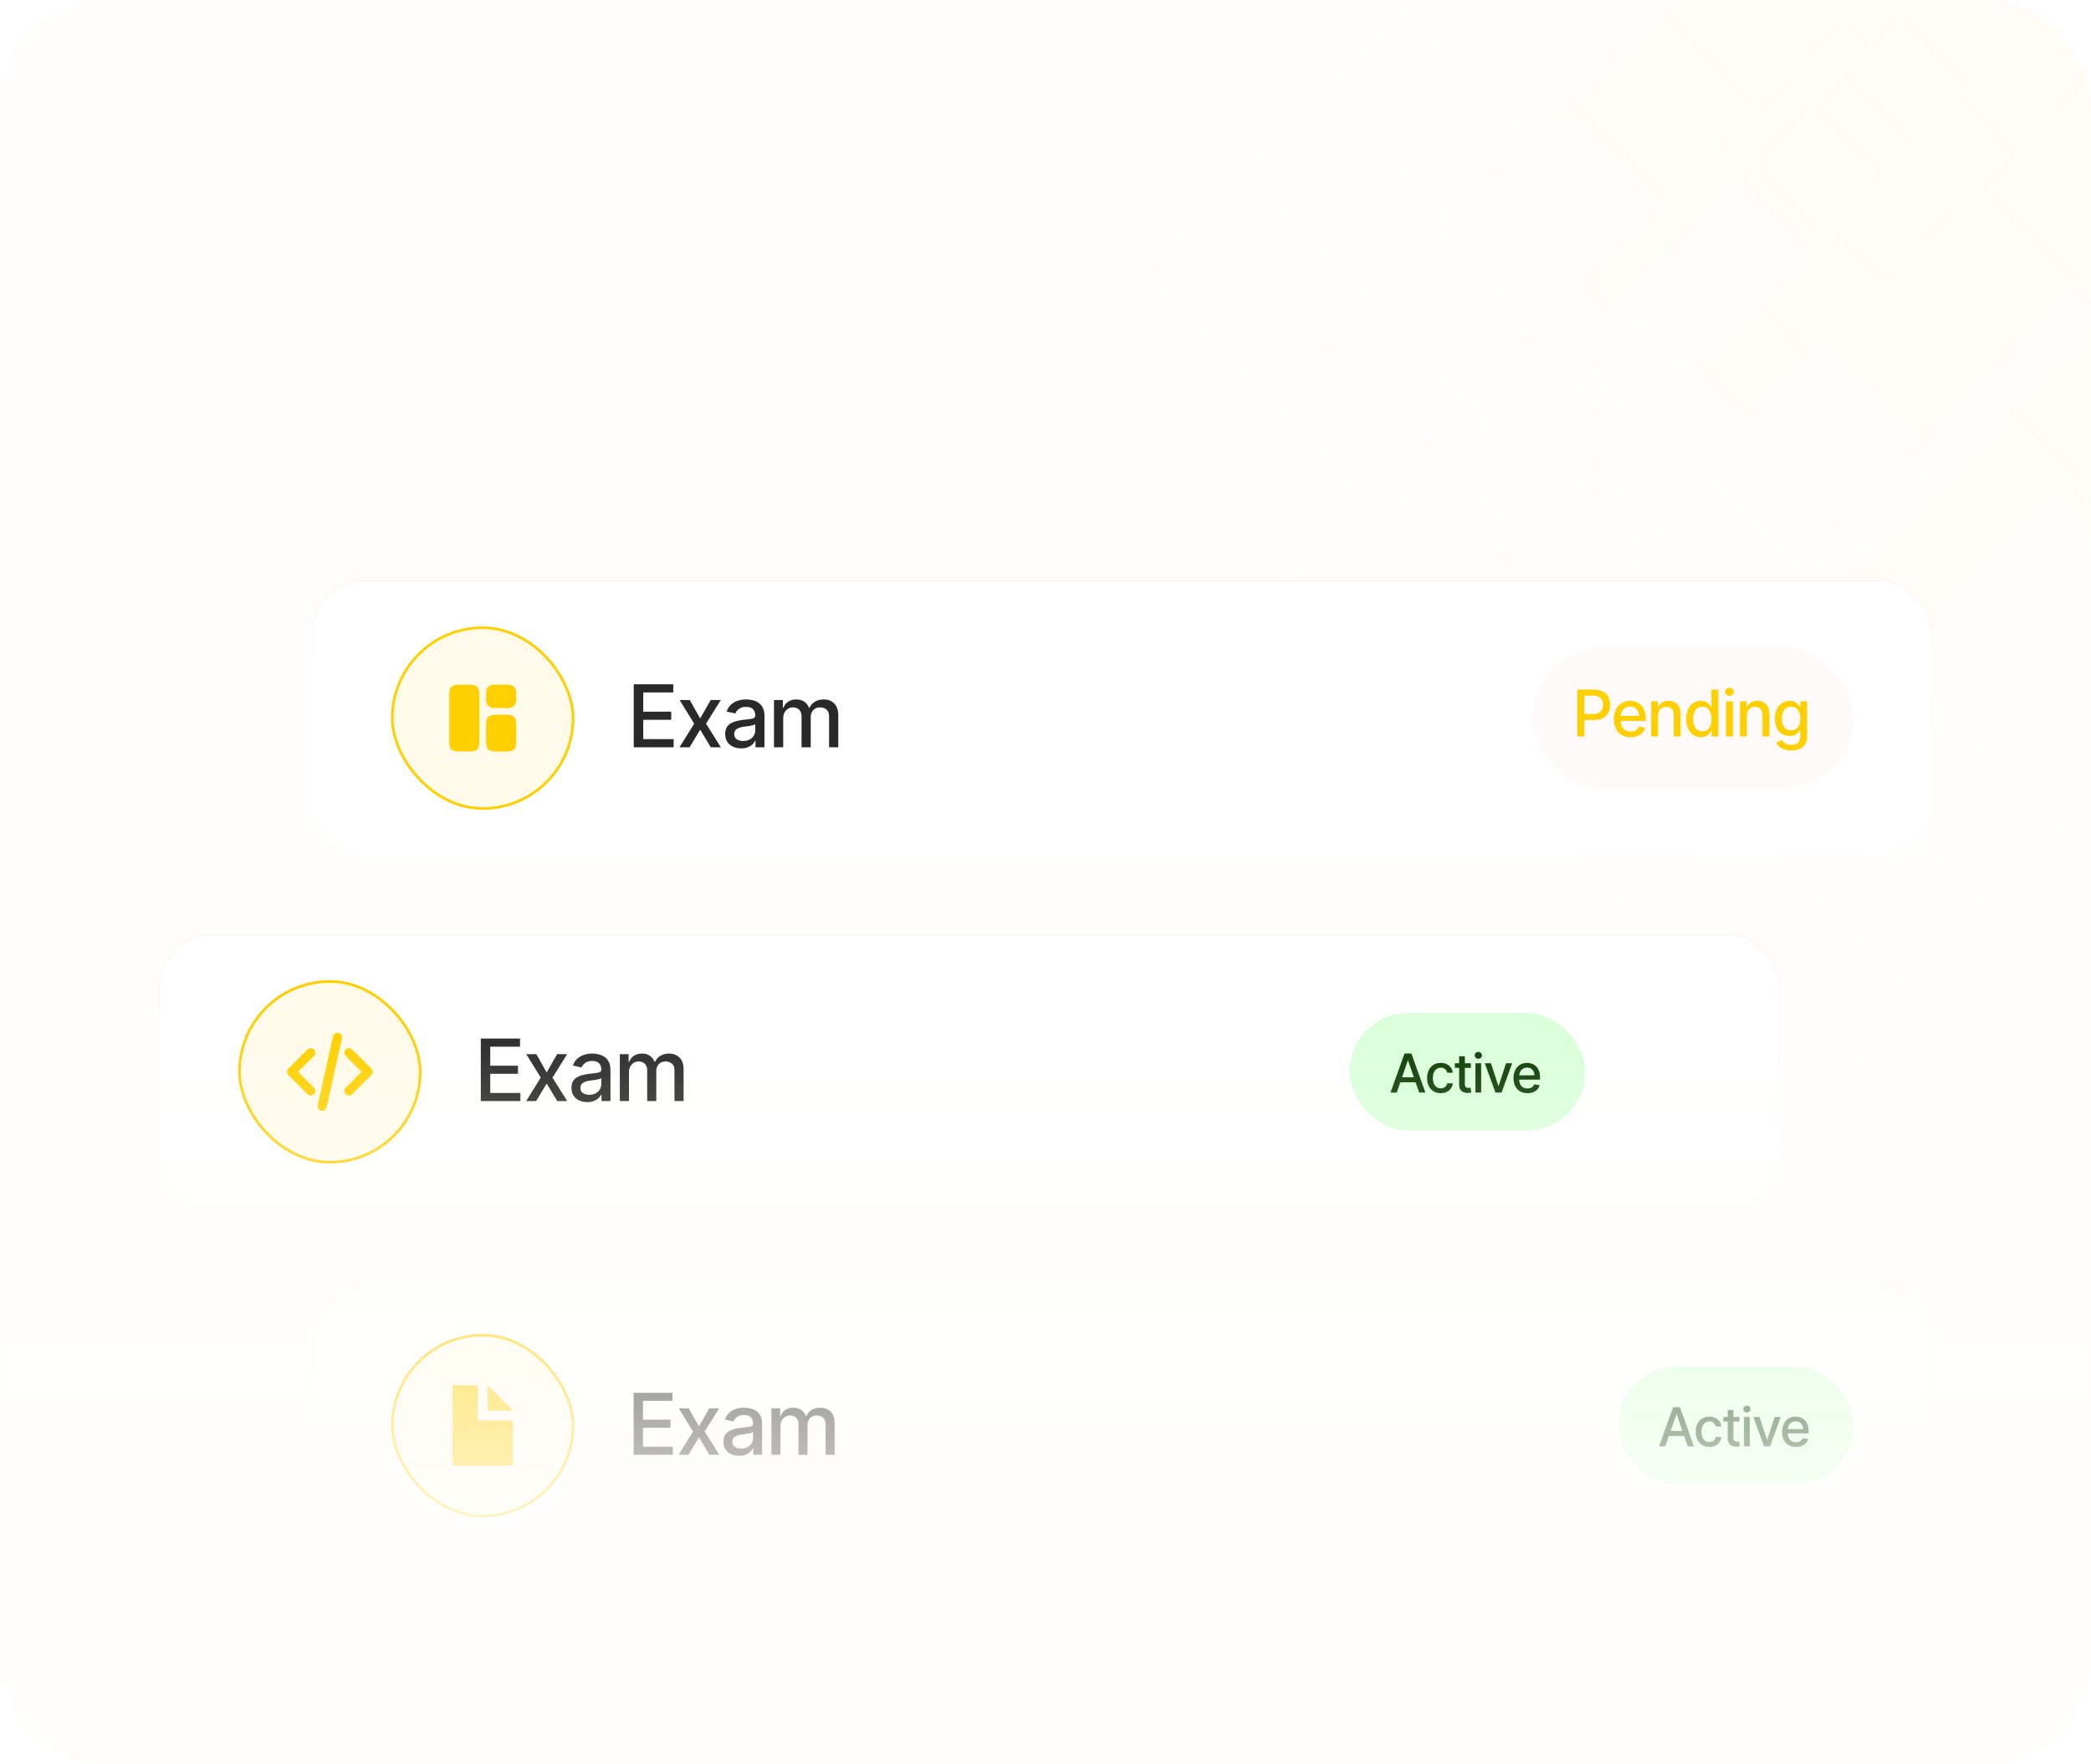 <svg width="320" height="270" viewBox="0 0 320 270" fill="none" xmlns="http://www.w3.org/2000/svg">
<g clip-path="url(#clip0_490_11604)">
<rect width="320" height="270" rx="16.039" fill="#FFFEFD"/>
<g opacity="0.04">
<g filter="url(#filter0_f_490_11604)">
<path d="M257.336 -39.666L295.374 -1.628L177.404 116.341L139.366 78.303L257.336 -39.666Z" fill="url(#paint0_linear_490_11604)"/>
</g>
<g filter="url(#filter1_f_490_11604)">
<path d="M295.324 -39.666L333.362 -1.628L215.393 116.341L177.354 78.303L295.324 -39.666Z" fill="url(#paint1_linear_490_11604)"/>
</g>
<g filter="url(#filter2_f_490_11604)">
<path d="M312.18 2.526L350.218 40.564L232.248 158.534L194.21 120.496L312.18 2.526Z" fill="url(#paint2_linear_490_11604)"/>
</g>
<g filter="url(#filter3_f_490_11604)">
<path d="M321.867 48.456L359.905 86.494L241.936 204.464L203.897 166.425L321.867 48.456Z" fill="url(#paint3_linear_490_11604)"/>
</g>
<g filter="url(#filter4_f_490_11604)">
<path d="M308.156 -22.6L346.194 15.439L228.225 133.408L190.187 95.37L308.156 -22.6Z" fill="url(#paint4_linear_490_11604)"/>
</g>
</g>
<g filter="url(#filter5_dd_490_11604)">
<rect x="47.809" y="87.643" width="247.938" height="42.102" rx="8.019" fill="white"/>
<rect x="47.859" y="87.693" width="247.838" height="42.002" rx="7.969" stroke="url(#paint5_linear_490_11604)" stroke-width="0.1"/>
<rect x="60.036" y="94.86" width="27.667" height="27.667" rx="13.834" fill="#FFD147" fill-opacity="0.12"/>
<rect x="60.036" y="94.86" width="27.667" height="27.667" rx="13.834" stroke="#FFCF00" stroke-width="0.401"/>
<g clip-path="url(#clip1_490_11604)">
<g clip-path="url(#clip2_490_11604)">
<path d="M68.758 105.73C68.758 104.715 68.758 104.207 69.095 103.891C69.432 103.576 69.975 103.576 71.06 103.576C72.145 103.576 72.688 103.576 73.026 103.891C73.363 104.207 73.363 104.715 73.363 105.73V111.655C73.363 112.67 73.363 113.178 73.026 113.493C72.688 113.809 72.145 113.809 71.06 113.809C69.975 113.809 69.432 113.809 69.095 113.493C68.758 113.178 68.758 112.67 68.758 111.655V105.73ZM74.386 110.432C74.386 109.371 74.386 108.84 74.723 108.51C75.06 108.181 75.603 108.181 76.689 108.181C77.774 108.181 78.317 108.181 78.654 108.51C78.991 108.841 78.991 109.371 78.991 110.432V111.558C78.991 112.619 78.991 113.149 78.654 113.479C78.317 113.809 77.774 113.809 76.689 113.809C75.603 113.809 75.06 113.809 74.723 113.479C74.386 113.149 74.386 112.619 74.386 111.558V110.432ZM74.386 105.366C74.386 104.81 74.386 104.532 74.474 104.312C74.588 104.023 74.812 103.791 75.097 103.667C75.308 103.576 75.577 103.576 76.113 103.576H77.264C77.8 103.576 78.069 103.576 78.28 103.667C78.562 103.788 78.787 104.02 78.903 104.312C78.991 104.532 78.991 104.81 78.991 105.366C78.991 105.923 78.991 106.2 78.903 106.421C78.79 106.71 78.565 106.942 78.28 107.066C78.069 107.157 77.8 107.157 77.264 107.157H76.113C75.577 107.157 75.308 107.157 75.097 107.066C74.812 106.942 74.588 106.71 74.474 106.421C74.386 106.2 74.386 105.923 74.386 105.366Z" fill="#FFCF00"/>
</g>
</g>
<path d="M96.986 113.164V103.516H103.035V104.769H98.442V107.709H102.719V108.957H98.442V111.911H103.091V113.164H96.986ZM105.557 105.928L107.154 108.745L108.765 105.928H110.306L108.049 109.546L110.325 113.164H108.784L107.154 110.46L105.529 113.164H103.984L106.236 109.546L104.012 105.928H105.557ZM113.424 113.324C112.966 113.324 112.551 113.239 112.18 113.07C111.81 112.897 111.516 112.647 111.299 112.321C111.086 111.994 110.979 111.594 110.979 111.119C110.979 110.711 111.058 110.375 111.215 110.111C111.372 109.847 111.584 109.639 111.851 109.485C112.118 109.331 112.416 109.215 112.746 109.136C113.076 109.058 113.412 108.998 113.754 108.957C114.187 108.907 114.539 108.866 114.809 108.835C115.079 108.8 115.276 108.745 115.398 108.67C115.521 108.594 115.582 108.472 115.582 108.302V108.269C115.582 107.858 115.466 107.539 115.233 107.313C115.004 107.087 114.662 106.974 114.206 106.974C113.732 106.974 113.358 107.079 113.085 107.289C112.815 107.497 112.628 107.727 112.524 107.982L111.201 107.68C111.358 107.241 111.587 106.886 111.888 106.616C112.193 106.342 112.543 106.144 112.939 106.022C113.335 105.896 113.751 105.834 114.187 105.834C114.476 105.834 114.783 105.868 115.106 105.937C115.433 106.003 115.737 106.126 116.02 106.305C116.306 106.484 116.54 106.74 116.722 107.073C116.904 107.402 116.995 107.831 116.995 108.359V113.164H115.62V112.175H115.563C115.472 112.357 115.335 112.536 115.153 112.712C114.971 112.888 114.737 113.034 114.451 113.15C114.165 113.266 113.823 113.324 113.424 113.324ZM113.73 112.194C114.12 112.194 114.453 112.117 114.729 111.963C115.009 111.809 115.221 111.608 115.365 111.36C115.513 111.108 115.587 110.84 115.587 110.554V109.621C115.536 109.672 115.439 109.719 115.295 109.763C115.153 109.803 114.991 109.84 114.809 109.871C114.627 109.899 114.45 109.926 114.277 109.951C114.104 109.973 113.96 109.992 113.844 110.008C113.57 110.042 113.321 110.1 113.094 110.182C112.871 110.264 112.692 110.381 112.557 110.535C112.425 110.686 112.359 110.887 112.359 111.138C112.359 111.487 112.488 111.751 112.746 111.93C113.003 112.106 113.332 112.194 113.73 112.194ZM118.45 113.164V105.928H119.803V107.106H119.892C120.043 106.707 120.289 106.396 120.632 106.173C120.974 105.947 121.384 105.834 121.861 105.834C122.345 105.834 122.75 105.947 123.077 106.173C123.407 106.399 123.65 106.71 123.807 107.106H123.882C124.055 106.719 124.33 106.411 124.707 106.182C125.084 105.95 125.533 105.834 126.054 105.834C126.711 105.834 127.246 106.039 127.661 106.451C128.078 106.862 128.287 107.482 128.287 108.312V113.164H126.879V108.443C126.879 107.954 126.745 107.599 126.478 107.379C126.211 107.159 125.892 107.049 125.522 107.049C125.063 107.049 124.707 107.19 124.452 107.473C124.198 107.753 124.071 108.112 124.071 108.552V113.164H122.667V108.354C122.667 107.961 122.544 107.646 122.299 107.407C122.054 107.168 121.736 107.049 121.343 107.049C121.076 107.049 120.83 107.12 120.603 107.261C120.38 107.399 120.2 107.592 120.062 107.84C119.927 108.089 119.859 108.376 119.859 108.703V113.164H118.45Z" fill="#292929"/>
<rect x="234.449" y="97.998" width="49.268" height="21.393" rx="10.697" fill="#FFFAFA"/>
<path d="M241.378 111.506V104.33H243.936C244.495 104.33 244.957 104.431 245.324 104.635C245.691 104.838 245.965 105.116 246.147 105.469C246.33 105.819 246.421 106.214 246.421 106.653C246.421 107.095 246.328 107.492 246.144 107.845C245.962 108.195 245.686 108.473 245.317 108.678C244.95 108.882 244.489 108.983 243.933 108.983H242.174V108.065H243.835C244.187 108.065 244.474 108.005 244.693 107.883C244.913 107.759 245.074 107.591 245.177 107.378C245.28 107.166 245.331 106.924 245.331 106.653C245.331 106.382 245.28 106.141 245.177 105.931C245.074 105.721 244.912 105.556 244.69 105.437C244.47 105.318 244.18 105.258 243.821 105.258H242.461V111.506H241.378ZM249.543 111.615C249.012 111.615 248.556 111.502 248.172 111.275C247.792 111.046 247.497 110.725 247.289 110.311C247.084 109.896 246.981 109.409 246.981 108.85C246.981 108.299 247.084 107.813 247.289 107.392C247.497 106.972 247.787 106.644 248.158 106.408C248.532 106.172 248.969 106.054 249.469 106.054C249.773 106.054 250.067 106.104 250.352 106.205C250.637 106.305 250.893 106.463 251.119 106.678C251.346 106.893 251.525 107.172 251.656 107.515C251.786 107.856 251.852 108.271 251.852 108.759V109.131H247.573V108.346H250.825C250.825 108.07 250.769 107.826 250.657 107.613C250.545 107.398 250.387 107.229 250.184 107.105C249.983 106.981 249.747 106.919 249.476 106.919C249.182 106.919 248.925 106.992 248.705 107.137C248.488 107.279 248.32 107.466 248.2 107.697C248.084 107.926 248.025 108.175 248.025 108.444V109.057C248.025 109.417 248.088 109.723 248.214 109.975C248.343 110.227 248.522 110.42 248.751 110.553C248.98 110.684 249.247 110.749 249.553 110.749C249.752 110.749 249.933 110.721 250.096 110.665C250.26 110.607 250.401 110.521 250.52 110.406C250.639 110.292 250.73 110.15 250.794 109.982L251.785 110.161C251.706 110.453 251.563 110.709 251.358 110.928C251.154 111.145 250.899 111.315 250.59 111.436C250.284 111.555 249.935 111.615 249.543 111.615ZM253.746 108.311V111.506H252.699V106.124H253.704V107H253.771C253.895 106.715 254.089 106.486 254.353 106.313C254.619 106.14 254.954 106.054 255.358 106.054C255.725 106.054 256.046 106.131 256.322 106.285C256.597 106.437 256.811 106.664 256.963 106.965C257.115 107.266 257.191 107.639 257.191 108.083V111.506H256.143V108.209C256.143 107.819 256.042 107.514 255.838 107.294C255.635 107.072 255.356 106.961 255.001 106.961C254.758 106.961 254.542 107.014 254.353 107.119C254.166 107.224 254.017 107.378 253.907 107.582C253.8 107.783 253.746 108.026 253.746 108.311ZM260.295 111.611C259.861 111.611 259.473 111.501 259.132 111.279C258.793 111.054 258.527 110.735 258.333 110.322C258.141 109.906 258.045 109.407 258.045 108.826C258.045 108.244 258.142 107.746 258.336 107.333C258.533 106.919 258.801 106.603 259.142 106.383C259.483 106.164 259.87 106.054 260.302 106.054C260.636 106.054 260.905 106.11 261.108 106.222C261.314 106.332 261.473 106.46 261.585 106.608C261.699 106.755 261.788 106.884 261.851 106.997H261.914V104.33H262.962V111.506H261.939V110.669H261.851C261.788 110.783 261.697 110.914 261.578 111.061C261.461 111.208 261.3 111.337 261.094 111.447C260.889 111.557 260.622 111.611 260.295 111.611ZM260.526 110.718C260.828 110.718 261.082 110.638 261.29 110.48C261.501 110.318 261.659 110.095 261.767 109.81C261.877 109.525 261.932 109.194 261.932 108.815C261.932 108.441 261.878 108.114 261.77 107.834C261.663 107.554 261.505 107.335 261.297 107.179C261.089 107.022 260.832 106.944 260.526 106.944C260.211 106.944 259.948 107.026 259.738 107.189C259.528 107.353 259.369 107.576 259.261 107.859C259.156 108.141 259.104 108.46 259.104 108.815C259.104 109.175 259.157 109.498 259.265 109.786C259.372 110.073 259.531 110.301 259.742 110.469C259.954 110.635 260.216 110.718 260.526 110.718ZM264.141 111.506V106.124H265.189V111.506H264.141ZM264.671 105.293C264.488 105.293 264.332 105.233 264.201 105.111C264.073 104.987 264.008 104.84 264.008 104.67C264.008 104.497 264.073 104.35 264.201 104.228C264.332 104.104 264.488 104.042 264.671 104.042C264.853 104.042 265.008 104.104 265.137 104.228C265.267 104.35 265.333 104.497 265.333 104.67C265.333 104.84 265.267 104.987 265.137 105.111C265.008 105.233 264.853 105.293 264.671 105.293ZM267.331 108.311V111.506H266.283V106.124H267.289V107H267.355C267.479 106.715 267.673 106.486 267.937 106.313C268.203 106.14 268.538 106.054 268.943 106.054C269.309 106.054 269.631 106.131 269.906 106.285C270.182 106.437 270.396 106.664 270.548 106.965C270.699 107.266 270.775 107.639 270.775 108.083V111.506H269.728V108.209C269.728 107.819 269.626 107.514 269.423 107.294C269.219 107.072 268.94 106.961 268.585 106.961C268.342 106.961 268.126 107.014 267.937 107.119C267.75 107.224 267.602 107.378 267.492 107.582C267.384 107.783 267.331 108.026 267.331 108.311ZM274.121 113.637C273.694 113.637 273.326 113.581 273.018 113.469C272.712 113.357 272.462 113.208 272.268 113.024C272.074 112.839 271.929 112.637 271.833 112.417L272.734 112.046C272.797 112.149 272.881 112.257 272.986 112.372C273.093 112.489 273.238 112.588 273.421 112.67C273.605 112.751 273.842 112.792 274.132 112.792C274.529 112.792 274.857 112.695 275.117 112.502C275.376 112.31 275.506 112.004 275.506 111.583V110.525H275.439C275.376 110.64 275.285 110.767 275.166 110.907C275.049 111.047 274.888 111.169 274.682 111.272C274.476 111.374 274.209 111.426 273.88 111.426C273.454 111.426 273.071 111.326 272.73 111.128C272.391 110.927 272.123 110.631 271.924 110.241C271.728 109.849 271.63 109.366 271.63 108.794C271.63 108.222 271.727 107.731 271.921 107.322C272.117 106.914 272.386 106.601 272.727 106.383C273.068 106.164 273.454 106.054 273.887 106.054C274.221 106.054 274.49 106.11 274.696 106.222C274.902 106.332 275.062 106.46 275.176 106.608C275.293 106.755 275.383 106.884 275.446 106.997H275.523V106.124H276.55V111.625C276.55 112.088 276.442 112.468 276.227 112.764C276.012 113.061 275.722 113.281 275.355 113.423C274.99 113.566 274.579 113.637 274.121 113.637ZM274.111 110.557C274.412 110.557 274.667 110.487 274.875 110.346C275.085 110.204 275.244 110.001 275.351 109.737C275.461 109.47 275.516 109.152 275.516 108.78C275.516 108.418 275.462 108.099 275.355 107.823C275.247 107.548 275.09 107.333 274.882 107.179C274.674 107.022 274.417 106.944 274.111 106.944C273.795 106.944 273.533 107.026 273.322 107.189C273.112 107.35 272.953 107.57 272.846 107.848C272.741 108.126 272.688 108.437 272.688 108.78C272.688 109.133 272.742 109.442 272.849 109.709C272.957 109.975 273.116 110.183 273.326 110.332C273.539 110.482 273.8 110.557 274.111 110.557Z" fill="#FFCF00"/>
</g>
<g filter="url(#filter6_dd_490_11604)">
<rect x="24.414" y="141.774" width="247.938" height="42.102" rx="8.019" fill="white"/>
<rect x="24.464" y="141.824" width="247.838" height="42.002" rx="7.969" stroke="url(#paint6_linear_490_11604)" stroke-width="0.1"/>
<rect x="36.646" y="148.992" width="27.667" height="27.667" rx="13.834" fill="#FFD147" fill-opacity="0.12"/>
<rect x="36.646" y="148.992" width="27.667" height="27.667" rx="13.834" stroke="#FFCF00" stroke-width="0.401"/>
<g clip-path="url(#clip3_490_11604)">
<g clip-path="url(#clip4_490_11604)">
<g clip-path="url(#clip5_490_11604)">
<path d="M53.4 165.749L56.324 162.825L53.4 159.901M47.553 159.901L44.629 162.825L47.553 165.749M51.646 157.562L49.307 168.088" stroke="#FFCF00" stroke-width="1.403" stroke-linecap="round" stroke-linejoin="round"/>
</g>
</g>
</g>
<path d="M73.582 167.299V157.731H79.582V158.973H75.026V161.889H79.269V163.127H75.026V166.057H79.638V167.299H73.582ZM82.079 160.123L83.663 162.917L85.261 160.123H86.789L84.551 163.711L86.808 167.299H85.28L83.663 164.617L82.052 167.299H80.519L82.752 163.711L80.547 160.123H82.079ZM89.878 167.458C89.423 167.458 89.012 167.374 88.645 167.206C88.277 167.035 87.986 166.787 87.771 166.463C87.559 166.139 87.453 165.742 87.453 165.272C87.453 164.867 87.531 164.533 87.687 164.272C87.843 164.01 88.053 163.803 88.318 163.65C88.582 163.498 88.878 163.382 89.205 163.305C89.532 163.227 89.866 163.168 90.205 163.127C90.635 163.077 90.984 163.037 91.252 163.006C91.52 162.971 91.714 162.917 91.836 162.842C91.957 162.767 92.018 162.646 92.018 162.478V162.445C92.018 162.037 91.903 161.721 91.672 161.496C91.445 161.272 91.105 161.16 90.654 161.16C90.183 161.16 89.813 161.264 89.542 161.473C89.274 161.679 89.088 161.908 88.986 162.16L87.673 161.861C87.829 161.425 88.056 161.073 88.355 160.805C88.657 160.534 89.004 160.338 89.397 160.216C89.789 160.092 90.202 160.029 90.635 160.029C90.922 160.029 91.225 160.064 91.546 160.132C91.87 160.198 92.172 160.319 92.453 160.497C92.736 160.674 92.968 160.928 93.149 161.258C93.329 161.585 93.42 162.01 93.42 162.534V167.299H92.055V166.318H91.999C91.909 166.499 91.773 166.676 91.593 166.851C91.412 167.025 91.18 167.17 90.897 167.285C90.613 167.401 90.274 167.458 89.878 167.458ZM90.182 166.337C90.568 166.337 90.898 166.261 91.172 166.108C91.45 165.955 91.66 165.756 91.803 165.51C91.95 165.261 92.023 164.994 92.023 164.711V163.786C91.973 163.836 91.876 163.882 91.733 163.926C91.593 163.966 91.432 164.002 91.252 164.033C91.071 164.061 90.895 164.088 90.724 164.113C90.552 164.135 90.409 164.153 90.294 164.169C90.023 164.203 89.775 164.261 89.551 164.342C89.33 164.423 89.152 164.54 89.018 164.692C88.888 164.842 88.822 165.041 88.822 165.29C88.822 165.636 88.95 165.898 89.205 166.075C89.461 166.25 89.786 166.337 90.182 166.337ZM94.859 167.299V160.123H96.2V161.291H96.289C96.439 160.895 96.683 160.587 97.023 160.366C97.362 160.141 97.769 160.029 98.242 160.029C98.722 160.029 99.124 160.141 99.447 160.366C99.775 160.59 100.016 160.898 100.172 161.291H100.246C100.418 160.908 100.69 160.602 101.064 160.375C101.438 160.145 101.883 160.029 102.4 160.029C103.051 160.029 103.582 160.233 103.993 160.641C104.408 161.049 104.615 161.665 104.615 162.487V167.299H103.218V162.618C103.218 162.132 103.086 161.78 102.821 161.562C102.556 161.344 102.24 161.235 101.872 161.235C101.418 161.235 101.064 161.375 100.812 161.655C100.559 161.933 100.433 162.289 100.433 162.725V167.299H99.041V162.529C99.041 162.14 98.919 161.827 98.677 161.59C98.434 161.353 98.117 161.235 97.728 161.235C97.463 161.235 97.219 161.305 96.995 161.445C96.773 161.582 96.594 161.774 96.457 162.02C96.323 162.266 96.256 162.551 96.256 162.875V167.299H94.859Z" fill="#292929"/>
<g clip-path="url(#clip6_490_11604)">
<rect x="206.531" y="153.803" width="36.088" height="18.044" rx="9.022" fill="#08FF00" fill-opacity="0.15"/>
<path d="M213.752 166H212.794L214.946 160.02H215.989L218.141 166H217.183L215.492 161.106H215.446L213.752 166ZM213.913 163.659H217.02V164.418H213.913V163.659ZM220.488 166.091C220.054 166.091 219.681 165.993 219.367 165.796C219.056 165.598 218.816 165.324 218.649 164.976C218.481 164.627 218.398 164.228 218.398 163.778C218.398 163.323 218.483 162.921 218.655 162.572C218.826 162.222 219.067 161.948 219.379 161.752C219.69 161.555 220.057 161.457 220.48 161.457C220.82 161.457 221.124 161.52 221.391 161.647C221.657 161.771 221.873 161.946 222.036 162.172C222.202 162.398 222.3 162.662 222.331 162.964H221.481C221.435 162.753 221.328 162.572 221.16 162.42C220.995 162.269 220.773 162.193 220.494 162.193C220.251 162.193 220.038 162.257 219.855 162.385C219.674 162.512 219.533 162.693 219.431 162.929C219.33 163.162 219.28 163.439 219.28 163.758C219.28 164.085 219.329 164.367 219.428 164.605C219.528 164.842 219.668 165.026 219.849 165.157C220.032 165.287 220.247 165.352 220.494 165.352C220.66 165.352 220.81 165.322 220.944 165.262C221.08 165.199 221.194 165.111 221.286 164.996C221.379 164.881 221.444 164.743 221.481 164.581H222.331C222.3 164.871 222.206 165.13 222.048 165.358C221.89 165.586 221.679 165.765 221.414 165.895C221.151 166.026 220.843 166.091 220.488 166.091ZM225.095 161.515V162.216H222.645V161.515H225.095ZM223.302 160.441H224.176V164.684C224.176 164.853 224.201 164.98 224.251 165.066C224.302 165.15 224.367 165.207 224.447 165.238C224.529 165.268 224.617 165.282 224.713 165.282C224.783 165.282 224.844 165.277 224.897 165.268C224.949 165.258 224.99 165.25 225.019 165.244L225.177 165.965C225.127 165.985 225.054 166.004 224.961 166.024C224.868 166.045 224.751 166.057 224.611 166.059C224.381 166.063 224.167 166.022 223.968 165.936C223.77 165.851 223.609 165.718 223.486 165.539C223.364 165.36 223.302 165.135 223.302 164.865V160.441ZM225.798 166V161.515H226.671V166H225.798ZM226.239 160.823C226.087 160.823 225.957 160.772 225.848 160.671C225.741 160.568 225.687 160.445 225.687 160.303C225.687 160.159 225.741 160.037 225.848 159.935C225.957 159.832 226.087 159.781 226.239 159.781C226.391 159.781 226.52 159.832 226.627 159.935C226.736 160.037 226.791 160.159 226.791 160.303C226.791 160.445 226.736 160.568 226.627 160.671C226.52 160.772 226.391 160.823 226.239 160.823ZM231.42 161.515L229.793 166H228.859L227.229 161.515H228.167L229.303 164.967H229.349L230.482 161.515H231.42ZM233.758 166.091C233.316 166.091 232.935 165.997 232.616 165.808C232.299 165.617 232.053 165.349 231.88 165.005C231.709 164.658 231.623 164.252 231.623 163.787C231.623 163.328 231.709 162.923 231.88 162.572C232.053 162.222 232.295 161.948 232.604 161.752C232.916 161.555 233.28 161.457 233.696 161.457C233.949 161.457 234.195 161.499 234.432 161.582C234.67 161.666 234.883 161.797 235.072 161.977C235.261 162.156 235.41 162.388 235.519 162.674C235.628 162.959 235.682 163.304 235.682 163.711V164.021H232.117V163.367H234.826C234.826 163.137 234.78 162.933 234.686 162.756C234.593 162.577 234.461 162.436 234.292 162.333C234.125 162.23 233.928 162.178 233.702 162.178C233.457 162.178 233.243 162.238 233.06 162.359C232.879 162.478 232.739 162.634 232.639 162.826C232.542 163.017 232.493 163.224 232.493 163.448V163.959C232.493 164.259 232.546 164.514 232.651 164.724C232.758 164.935 232.907 165.095 233.098 165.206C233.289 165.315 233.511 165.37 233.766 165.37C233.932 165.37 234.083 165.346 234.219 165.3C234.355 165.251 234.473 165.179 234.572 165.084C234.672 164.988 234.748 164.87 234.8 164.73L235.627 164.879C235.56 165.123 235.442 165.336 235.27 165.519C235.101 165.7 234.888 165.841 234.631 165.942C234.376 166.041 234.085 166.091 233.758 166.091Z" fill="#093B00"/>
</g>
</g>
<g filter="url(#filter7_dd_490_11604)">
<rect x="47.809" y="195.905" width="247.938" height="42.102" rx="8.019" fill="white"/>
<rect x="47.859" y="195.955" width="247.838" height="42.002" rx="7.969" stroke="url(#paint7_linear_490_11604)" stroke-width="0.1"/>
<rect x="60.036" y="203.123" width="27.667" height="27.667" rx="13.834" fill="#FFD147" fill-opacity="0.12"/>
<rect x="60.036" y="203.123" width="27.667" height="27.667" rx="13.834" stroke="#FFCF00" stroke-width="0.401"/>
<g clip-path="url(#clip7_490_11604)">
<g clip-path="url(#clip8_490_11604)">
<g clip-path="url(#clip9_490_11604)">
<path d="M73.103 210.816H69.266V223.096H78.475V216.189H73.103V210.816Z" fill="#FFCF00"/>
<path d="M74.641 210.816V214.654H78.478L74.641 210.816Z" fill="#FFCF00"/>
</g>
</g>
</g>
<path d="M96.968 221.431V211.942H102.917V213.174H98.4V216.065H102.607V217.293H98.4V220.198H102.973V221.431H96.968ZM105.391 214.314L106.962 217.085L108.546 214.314H110.061L107.842 217.872L110.08 221.431H108.565L106.962 218.771L105.363 221.431H103.843L106.058 217.872L103.871 214.314H105.391ZM113.121 221.588C112.67 221.588 112.262 221.505 111.898 221.338C111.533 221.168 111.245 220.923 111.031 220.601C110.821 220.28 110.716 219.886 110.716 219.42C110.716 219.018 110.794 218.688 110.948 218.428C111.103 218.169 111.311 217.963 111.574 217.812C111.836 217.661 112.13 217.546 112.454 217.469C112.778 217.392 113.109 217.333 113.445 217.293C113.872 217.244 114.218 217.204 114.483 217.173C114.749 217.139 114.942 217.085 115.062 217.011C115.183 216.936 115.243 216.816 115.243 216.649V216.617C115.243 216.212 115.129 215.899 114.9 215.676C114.675 215.454 114.338 215.343 113.89 215.343C113.424 215.343 113.056 215.446 112.787 215.653C112.522 215.857 112.338 216.084 112.236 216.334L110.934 216.038C111.089 215.605 111.314 215.256 111.611 214.99C111.91 214.722 112.255 214.527 112.644 214.407C113.033 214.283 113.442 214.221 113.872 214.221C114.156 214.221 114.457 214.255 114.775 214.323C115.096 214.388 115.396 214.509 115.674 214.685C115.955 214.861 116.185 215.112 116.364 215.44C116.544 215.764 116.633 216.186 116.633 216.705V221.431H115.28V220.458H115.225C115.135 220.637 115.001 220.813 114.821 220.986C114.642 221.159 114.412 221.302 114.131 221.417C113.85 221.531 113.513 221.588 113.121 221.588ZM113.422 220.476C113.805 220.476 114.133 220.401 114.404 220.249C114.679 220.098 114.888 219.9 115.03 219.656C115.175 219.409 115.248 219.145 115.248 218.864V217.946C115.198 217.996 115.103 218.042 114.96 218.085C114.821 218.126 114.662 218.161 114.483 218.192C114.304 218.22 114.13 218.246 113.96 218.271C113.79 218.292 113.648 218.311 113.533 218.326C113.265 218.36 113.019 218.417 112.797 218.498C112.577 218.578 112.401 218.694 112.269 218.845C112.139 218.994 112.074 219.191 112.074 219.438C112.074 219.781 112.201 220.041 112.454 220.217C112.707 220.39 113.03 220.476 113.422 220.476ZM118.057 221.431V214.314H119.387V215.472H119.475C119.623 215.08 119.866 214.774 120.202 214.555C120.539 214.332 120.942 214.221 121.412 214.221C121.887 214.221 122.286 214.332 122.607 214.555C122.931 214.777 123.171 215.083 123.325 215.472H123.399C123.569 215.092 123.84 214.79 124.21 214.564C124.581 214.336 125.023 214.221 125.535 214.221C126.181 214.221 126.708 214.424 127.115 214.828C127.526 215.233 127.732 215.843 127.732 216.658V221.431H126.346V216.788C126.346 216.306 126.215 215.957 125.952 215.741C125.69 215.525 125.376 215.417 125.012 215.417C124.561 215.417 124.21 215.556 123.96 215.834C123.71 216.109 123.585 216.462 123.585 216.895V221.431H122.204V216.7C122.204 216.314 122.084 216.004 121.843 215.769C121.602 215.534 121.288 215.417 120.902 215.417C120.64 215.417 120.397 215.486 120.175 215.625C119.955 215.761 119.778 215.951 119.642 216.195C119.509 216.439 119.443 216.722 119.443 217.043V221.431H118.057Z" fill="#292929"/>
<g clip-path="url(#clip10_490_11604)">
<rect x="247.629" y="207.935" width="36.088" height="18.044" rx="9.022" fill="#08FF00" fill-opacity="0.15"/>
<path d="M254.854 220.132H253.896L256.048 214.152H257.09L259.243 220.132H258.285L256.594 215.238H256.547L254.854 220.132ZM255.014 217.79H258.121V218.55H255.014V217.79ZM261.59 220.223C261.156 220.223 260.782 220.125 260.469 219.928C260.157 219.729 259.918 219.456 259.75 219.107C259.583 218.759 259.499 218.36 259.499 217.91C259.499 217.455 259.585 217.053 259.756 216.704C259.928 216.354 260.169 216.08 260.48 215.884C260.792 215.687 261.159 215.589 261.581 215.589C261.922 215.589 262.226 215.652 262.492 215.778C262.759 215.903 262.974 216.078 263.138 216.304C263.303 216.53 263.401 216.794 263.433 217.095H262.583C262.536 216.885 262.429 216.704 262.262 216.552C262.096 216.4 261.874 216.324 261.596 216.324C261.353 216.324 261.139 216.389 260.956 216.517C260.775 216.644 260.634 216.825 260.533 217.06C260.432 217.294 260.381 217.57 260.381 217.89C260.381 218.217 260.431 218.499 260.53 218.737C260.629 218.974 260.769 219.158 260.951 219.288C261.134 219.419 261.349 219.484 261.596 219.484C261.761 219.484 261.911 219.454 262.046 219.394C262.182 219.331 262.296 219.243 262.387 219.128C262.481 219.013 262.546 218.875 262.583 218.713H263.433C263.401 219.003 263.307 219.262 263.149 219.49C262.992 219.718 262.78 219.897 262.516 220.027C262.253 220.158 261.944 220.223 261.59 220.223ZM266.197 215.647V216.348H263.747V215.647H266.197ZM264.404 214.572H265.277V218.815C265.277 218.985 265.302 219.112 265.353 219.198C265.404 219.282 265.469 219.339 265.549 219.37C265.63 219.399 265.719 219.414 265.814 219.414C265.884 219.414 265.946 219.409 265.998 219.399C266.051 219.39 266.092 219.382 266.121 219.376L266.279 220.097C266.228 220.117 266.156 220.136 266.063 220.156C265.969 220.177 265.852 220.189 265.712 220.191C265.482 220.195 265.268 220.154 265.07 220.068C264.871 219.982 264.711 219.85 264.588 219.671C264.465 219.492 264.404 219.267 264.404 218.996V214.572ZM266.9 220.132V215.647H267.773V220.132H266.9ZM267.341 214.955C267.189 214.955 267.058 214.904 266.949 214.803C266.842 214.7 266.789 214.577 266.789 214.435C266.789 214.291 266.842 214.168 266.949 214.067C267.058 213.964 267.189 213.912 267.341 213.912C267.492 213.912 267.622 213.964 267.729 214.067C267.838 214.168 267.892 214.291 267.892 214.435C267.892 214.577 267.838 214.7 267.729 214.803C267.622 214.904 267.492 214.955 267.341 214.955ZM272.521 215.647L270.895 220.132H269.96L268.331 215.647H269.268L270.404 219.099H270.451L271.584 215.647H272.521ZM274.859 220.223C274.417 220.223 274.037 220.128 273.717 219.94C273.4 219.749 273.155 219.481 272.982 219.137C272.81 218.79 272.725 218.384 272.725 217.919C272.725 217.459 272.81 217.055 272.982 216.704C273.155 216.354 273.396 216.08 273.706 215.884C274.017 215.687 274.381 215.589 274.798 215.589C275.051 215.589 275.296 215.63 275.534 215.714C275.771 215.798 275.984 215.929 276.173 216.108C276.362 216.287 276.511 216.52 276.62 216.806C276.729 217.091 276.784 217.436 276.784 217.843V218.152H273.218V217.498H275.928C275.928 217.269 275.881 217.065 275.788 216.888C275.694 216.709 275.563 216.568 275.394 216.465C275.226 216.361 275.03 216.31 274.804 216.31C274.558 216.31 274.344 216.37 274.161 216.491C273.98 216.61 273.84 216.765 273.741 216.958C273.644 217.149 273.595 217.356 273.595 217.58V218.091C273.595 218.391 273.647 218.646 273.753 218.856C273.86 219.066 274.009 219.227 274.199 219.338C274.39 219.447 274.613 219.502 274.868 219.502C275.033 219.502 275.184 219.478 275.321 219.431C275.457 219.383 275.575 219.311 275.674 219.215C275.773 219.12 275.849 219.002 275.902 218.862L276.728 219.011C276.662 219.254 276.543 219.468 276.372 219.651C276.203 219.832 275.989 219.973 275.732 220.074C275.477 220.173 275.186 220.223 274.859 220.223Z" fill="#093B00"/>
</g>
</g>
<rect x="0.359" y="155.808" width="319.445" height="98.129" fill="url(#paint8_linear_490_11604)"/>
</g>
<defs>
<filter id="filter0_f_490_11604" x="129.343" y="-49.691" width="176.056" height="176.056" filterUnits="userSpaceOnUse" color-interpolation-filters="sRGB">
<feFlood flood-opacity="0" result="BackgroundImageFix"/>
<feBlend mode="normal" in="SourceGraphic" in2="BackgroundImageFix" result="shape"/>
<feGaussianBlur stdDeviation="5.012" result="effect1_foregroundBlur_490_11604"/>
</filter>
<filter id="filter1_f_490_11604" x="167.331" y="-49.691" width="176.056" height="176.056" filterUnits="userSpaceOnUse" color-interpolation-filters="sRGB">
<feFlood flood-opacity="0" result="BackgroundImageFix"/>
<feBlend mode="normal" in="SourceGraphic" in2="BackgroundImageFix" result="shape"/>
<feGaussianBlur stdDeviation="5.012" result="effect1_foregroundBlur_490_11604"/>
</filter>
<filter id="filter2_f_490_11604" x="184.187" y="-7.498" width="176.056" height="176.056" filterUnits="userSpaceOnUse" color-interpolation-filters="sRGB">
<feFlood flood-opacity="0" result="BackgroundImageFix"/>
<feBlend mode="normal" in="SourceGraphic" in2="BackgroundImageFix" result="shape"/>
<feGaussianBlur stdDeviation="5.012" result="effect1_foregroundBlur_490_11604"/>
</filter>
<filter id="filter3_f_490_11604" x="193.874" y="38.431" width="176.056" height="176.056" filterUnits="userSpaceOnUse" color-interpolation-filters="sRGB">
<feFlood flood-opacity="0" result="BackgroundImageFix"/>
<feBlend mode="normal" in="SourceGraphic" in2="BackgroundImageFix" result="shape"/>
<feGaussianBlur stdDeviation="5.012" result="effect1_foregroundBlur_490_11604"/>
</filter>
<filter id="filter4_f_490_11604" x="180.163" y="-32.624" width="176.056" height="176.056" filterUnits="userSpaceOnUse" color-interpolation-filters="sRGB">
<feFlood flood-opacity="0" result="BackgroundImageFix"/>
<feBlend mode="normal" in="SourceGraphic" in2="BackgroundImageFix" result="shape"/>
<feGaussianBlur stdDeviation="5.012" result="effect1_foregroundBlur_490_11604"/>
</filter>
<filter id="filter5_dd_490_11604" x="43.799" y="84.635" width="255.957" height="50.121" filterUnits="userSpaceOnUse" color-interpolation-filters="sRGB">
<feFlood flood-opacity="0" result="BackgroundImageFix"/>
<feColorMatrix in="SourceAlpha" type="matrix" values="0 0 0 0 0 0 0 0 0 0 0 0 0 0 0 0 0 0 127 0" result="hardAlpha"/>
<feOffset dy="1.002"/>
<feGaussianBlur stdDeviation="2.005"/>
<feComposite in2="hardAlpha" operator="out"/>
<feColorMatrix type="matrix" values="0 0 0 0 0 0 0 0 0 0 0 0 0 0 0 0 0 0 0.04 0"/>
<feBlend mode="normal" in2="BackgroundImageFix" result="effect1_dropShadow_490_11604"/>
<feColorMatrix in="SourceAlpha" type="matrix" values="0 0 0 0 0 0 0 0 0 0 0 0 0 0 0 0 0 0 127 0" result="hardAlpha"/>
<feOffset dy="0.2"/>
<feGaussianBlur stdDeviation="0.301"/>
<feComposite in2="hardAlpha" operator="out"/>
<feColorMatrix type="matrix" values="0 0 0 0 0 0 0 0 0 0 0 0 0 0 0 0 0 0 0.08 0"/>
<feBlend mode="normal" in2="effect1_dropShadow_490_11604" result="effect2_dropShadow_490_11604"/>
<feBlend mode="normal" in="SourceGraphic" in2="effect2_dropShadow_490_11604" result="shape"/>
</filter>
<filter id="filter6_dd_490_11604" x="20.404" y="138.767" width="255.957" height="50.121" filterUnits="userSpaceOnUse" color-interpolation-filters="sRGB">
<feFlood flood-opacity="0" result="BackgroundImageFix"/>
<feColorMatrix in="SourceAlpha" type="matrix" values="0 0 0 0 0 0 0 0 0 0 0 0 0 0 0 0 0 0 127 0" result="hardAlpha"/>
<feOffset dy="1.002"/>
<feGaussianBlur stdDeviation="2.005"/>
<feComposite in2="hardAlpha" operator="out"/>
<feColorMatrix type="matrix" values="0 0 0 0 0 0 0 0 0 0 0 0 0 0 0 0 0 0 0.04 0"/>
<feBlend mode="normal" in2="BackgroundImageFix" result="effect1_dropShadow_490_11604"/>
<feColorMatrix in="SourceAlpha" type="matrix" values="0 0 0 0 0 0 0 0 0 0 0 0 0 0 0 0 0 0 127 0" result="hardAlpha"/>
<feOffset dy="0.2"/>
<feGaussianBlur stdDeviation="0.301"/>
<feComposite in2="hardAlpha" operator="out"/>
<feColorMatrix type="matrix" values="0 0 0 0 0 0 0 0 0 0 0 0 0 0 0 0 0 0 0.08 0"/>
<feBlend mode="normal" in2="effect1_dropShadow_490_11604" result="effect2_dropShadow_490_11604"/>
<feBlend mode="normal" in="SourceGraphic" in2="effect2_dropShadow_490_11604" result="shape"/>
</filter>
<filter id="filter7_dd_490_11604" x="43.799" y="192.898" width="255.957" height="50.121" filterUnits="userSpaceOnUse" color-interpolation-filters="sRGB">
<feFlood flood-opacity="0" result="BackgroundImageFix"/>
<feColorMatrix in="SourceAlpha" type="matrix" values="0 0 0 0 0 0 0 0 0 0 0 0 0 0 0 0 0 0 127 0" result="hardAlpha"/>
<feOffset dy="1.002"/>
<feGaussianBlur stdDeviation="2.005"/>
<feComposite in2="hardAlpha" operator="out"/>
<feColorMatrix type="matrix" values="0 0 0 0 0 0 0 0 0 0 0 0 0 0 0 0 0 0 0.04 0"/>
<feBlend mode="normal" in2="BackgroundImageFix" result="effect1_dropShadow_490_11604"/>
<feColorMatrix in="SourceAlpha" type="matrix" values="0 0 0 0 0 0 0 0 0 0 0 0 0 0 0 0 0 0 127 0" result="hardAlpha"/>
<feOffset dy="0.2"/>
<feGaussianBlur stdDeviation="0.301"/>
<feComposite in2="hardAlpha" operator="out"/>
<feColorMatrix type="matrix" values="0 0 0 0 0 0 0 0 0 0 0 0 0 0 0 0 0 0 0.08 0"/>
<feBlend mode="normal" in2="effect1_dropShadow_490_11604" result="effect2_dropShadow_490_11604"/>
<feBlend mode="normal" in="SourceGraphic" in2="effect2_dropShadow_490_11604" result="shape"/>
</filter>
<linearGradient id="paint0_linear_490_11604" x1="276.353" y1="-20.649" x2="158.384" y2="97.321" gradientUnits="userSpaceOnUse">
<stop stop-color="#FFD147" stop-opacity="0.8"/>
<stop offset="0.65" stop-color="#FFD147" stop-opacity="0.16"/>
<stop offset="1" stop-color="#FFEAE6" stop-opacity="0.08"/>
</linearGradient>
<linearGradient id="paint1_linear_490_11604" x1="314.342" y1="-20.649" x2="196.372" y2="97.321" gradientUnits="userSpaceOnUse">
<stop stop-color="#FFD147" stop-opacity="0.8"/>
<stop offset="0.65" stop-color="#FFD147" stop-opacity="0.16"/>
<stop offset="1" stop-color="#FFEAE6" stop-opacity="0.08"/>
</linearGradient>
<linearGradient id="paint2_linear_490_11604" x1="331.197" y1="21.543" x2="213.227" y2="139.513" gradientUnits="userSpaceOnUse">
<stop stop-color="#FFD147" stop-opacity="0.8"/>
<stop offset="0.65" stop-color="#FFD147" stop-opacity="0.16"/>
<stop offset="1" stop-color="#FFEAE6" stop-opacity="0.08"/>
</linearGradient>
<linearGradient id="paint3_linear_490_11604" x1="340.885" y1="67.473" x2="222.915" y2="185.443" gradientUnits="userSpaceOnUse">
<stop stop-color="#FFD147" stop-opacity="0.8"/>
<stop offset="0.65" stop-color="#FFD147" stop-opacity="0.16"/>
<stop offset="1" stop-color="#FFEAE6" stop-opacity="0.08"/>
</linearGradient>
<linearGradient id="paint4_linear_490_11604" x1="327.174" y1="-3.582" x2="209.204" y2="114.388" gradientUnits="userSpaceOnUse">
<stop stop-color="#FFD147" stop-opacity="0.8"/>
<stop offset="0.65" stop-color="#FFD147" stop-opacity="0.16"/>
<stop offset="1" stop-color="#FFEAE6" stop-opacity="0.08"/>
</linearGradient>
<linearGradient id="paint5_linear_490_11604" x1="171.778" y1="87.643" x2="171.778" y2="129.745" gradientUnits="userSpaceOnUse">
<stop stop-color="#E7E7E7" stop-opacity="0.6"/>
<stop offset="1" stop-color="white" stop-opacity="0"/>
</linearGradient>
<linearGradient id="paint6_linear_490_11604" x1="148.383" y1="141.774" x2="148.383" y2="183.876" gradientUnits="userSpaceOnUse">
<stop stop-color="#E7E7E7" stop-opacity="0.6"/>
<stop offset="1" stop-color="white" stop-opacity="0"/>
</linearGradient>
<linearGradient id="paint7_linear_490_11604" x1="171.778" y1="195.905" x2="171.778" y2="238.007" gradientUnits="userSpaceOnUse">
<stop stop-color="#E7E7E7" stop-opacity="0.6"/>
<stop offset="1" stop-color="white" stop-opacity="0"/>
</linearGradient>
<linearGradient id="paint8_linear_490_11604" x1="160.082" y1="155.808" x2="160.082" y2="253.937" gradientUnits="userSpaceOnUse">
<stop stop-color="#FFFEFD" stop-opacity="0"/>
<stop offset="1" stop-color="#FFFEFD"/>
</linearGradient>
<clipPath id="clip0_490_11604">
<rect width="320" height="270" rx="16.039" fill="white"/>
</clipPath>
<clipPath id="clip1_490_11604">
<rect width="12.28" height="12.28" fill="white" transform="translate(67.731 102.554)"/>
</clipPath>
<clipPath id="clip2_490_11604">
<rect width="12.28" height="12.28" fill="white" transform="translate(67.731 102.554)"/>
</clipPath>
<clipPath id="clip3_490_11604">
<rect width="14.034" height="14.034" fill="white" transform="translate(43.461 155.808)"/>
</clipPath>
<clipPath id="clip4_490_11604">
<rect width="14.034" height="14.034" fill="white" transform="translate(43.461 155.808)"/>
</clipPath>
<clipPath id="clip5_490_11604">
<rect width="14.034" height="14.034" fill="white" transform="translate(43.461 155.808)"/>
</clipPath>
<clipPath id="clip6_490_11604">
<rect x="206.531" y="153.803" width="36.088" height="18.044" rx="9.022" fill="white"/>
</clipPath>
<clipPath id="clip7_490_11604">
<rect width="12.28" height="12.28" fill="white" transform="translate(67.731 210.816)"/>
</clipPath>
<clipPath id="clip8_490_11604">
<rect width="12.28" height="12.28" fill="white" transform="translate(67.731 210.816)"/>
</clipPath>
<clipPath id="clip9_490_11604">
<rect width="12.28" height="12.28" fill="white" transform="translate(67.731 210.816)"/>
</clipPath>
<clipPath id="clip10_490_11604">
<rect x="247.629" y="207.935" width="36.088" height="18.044" rx="9.022" fill="white"/>
</clipPath>
</defs>
</svg>
